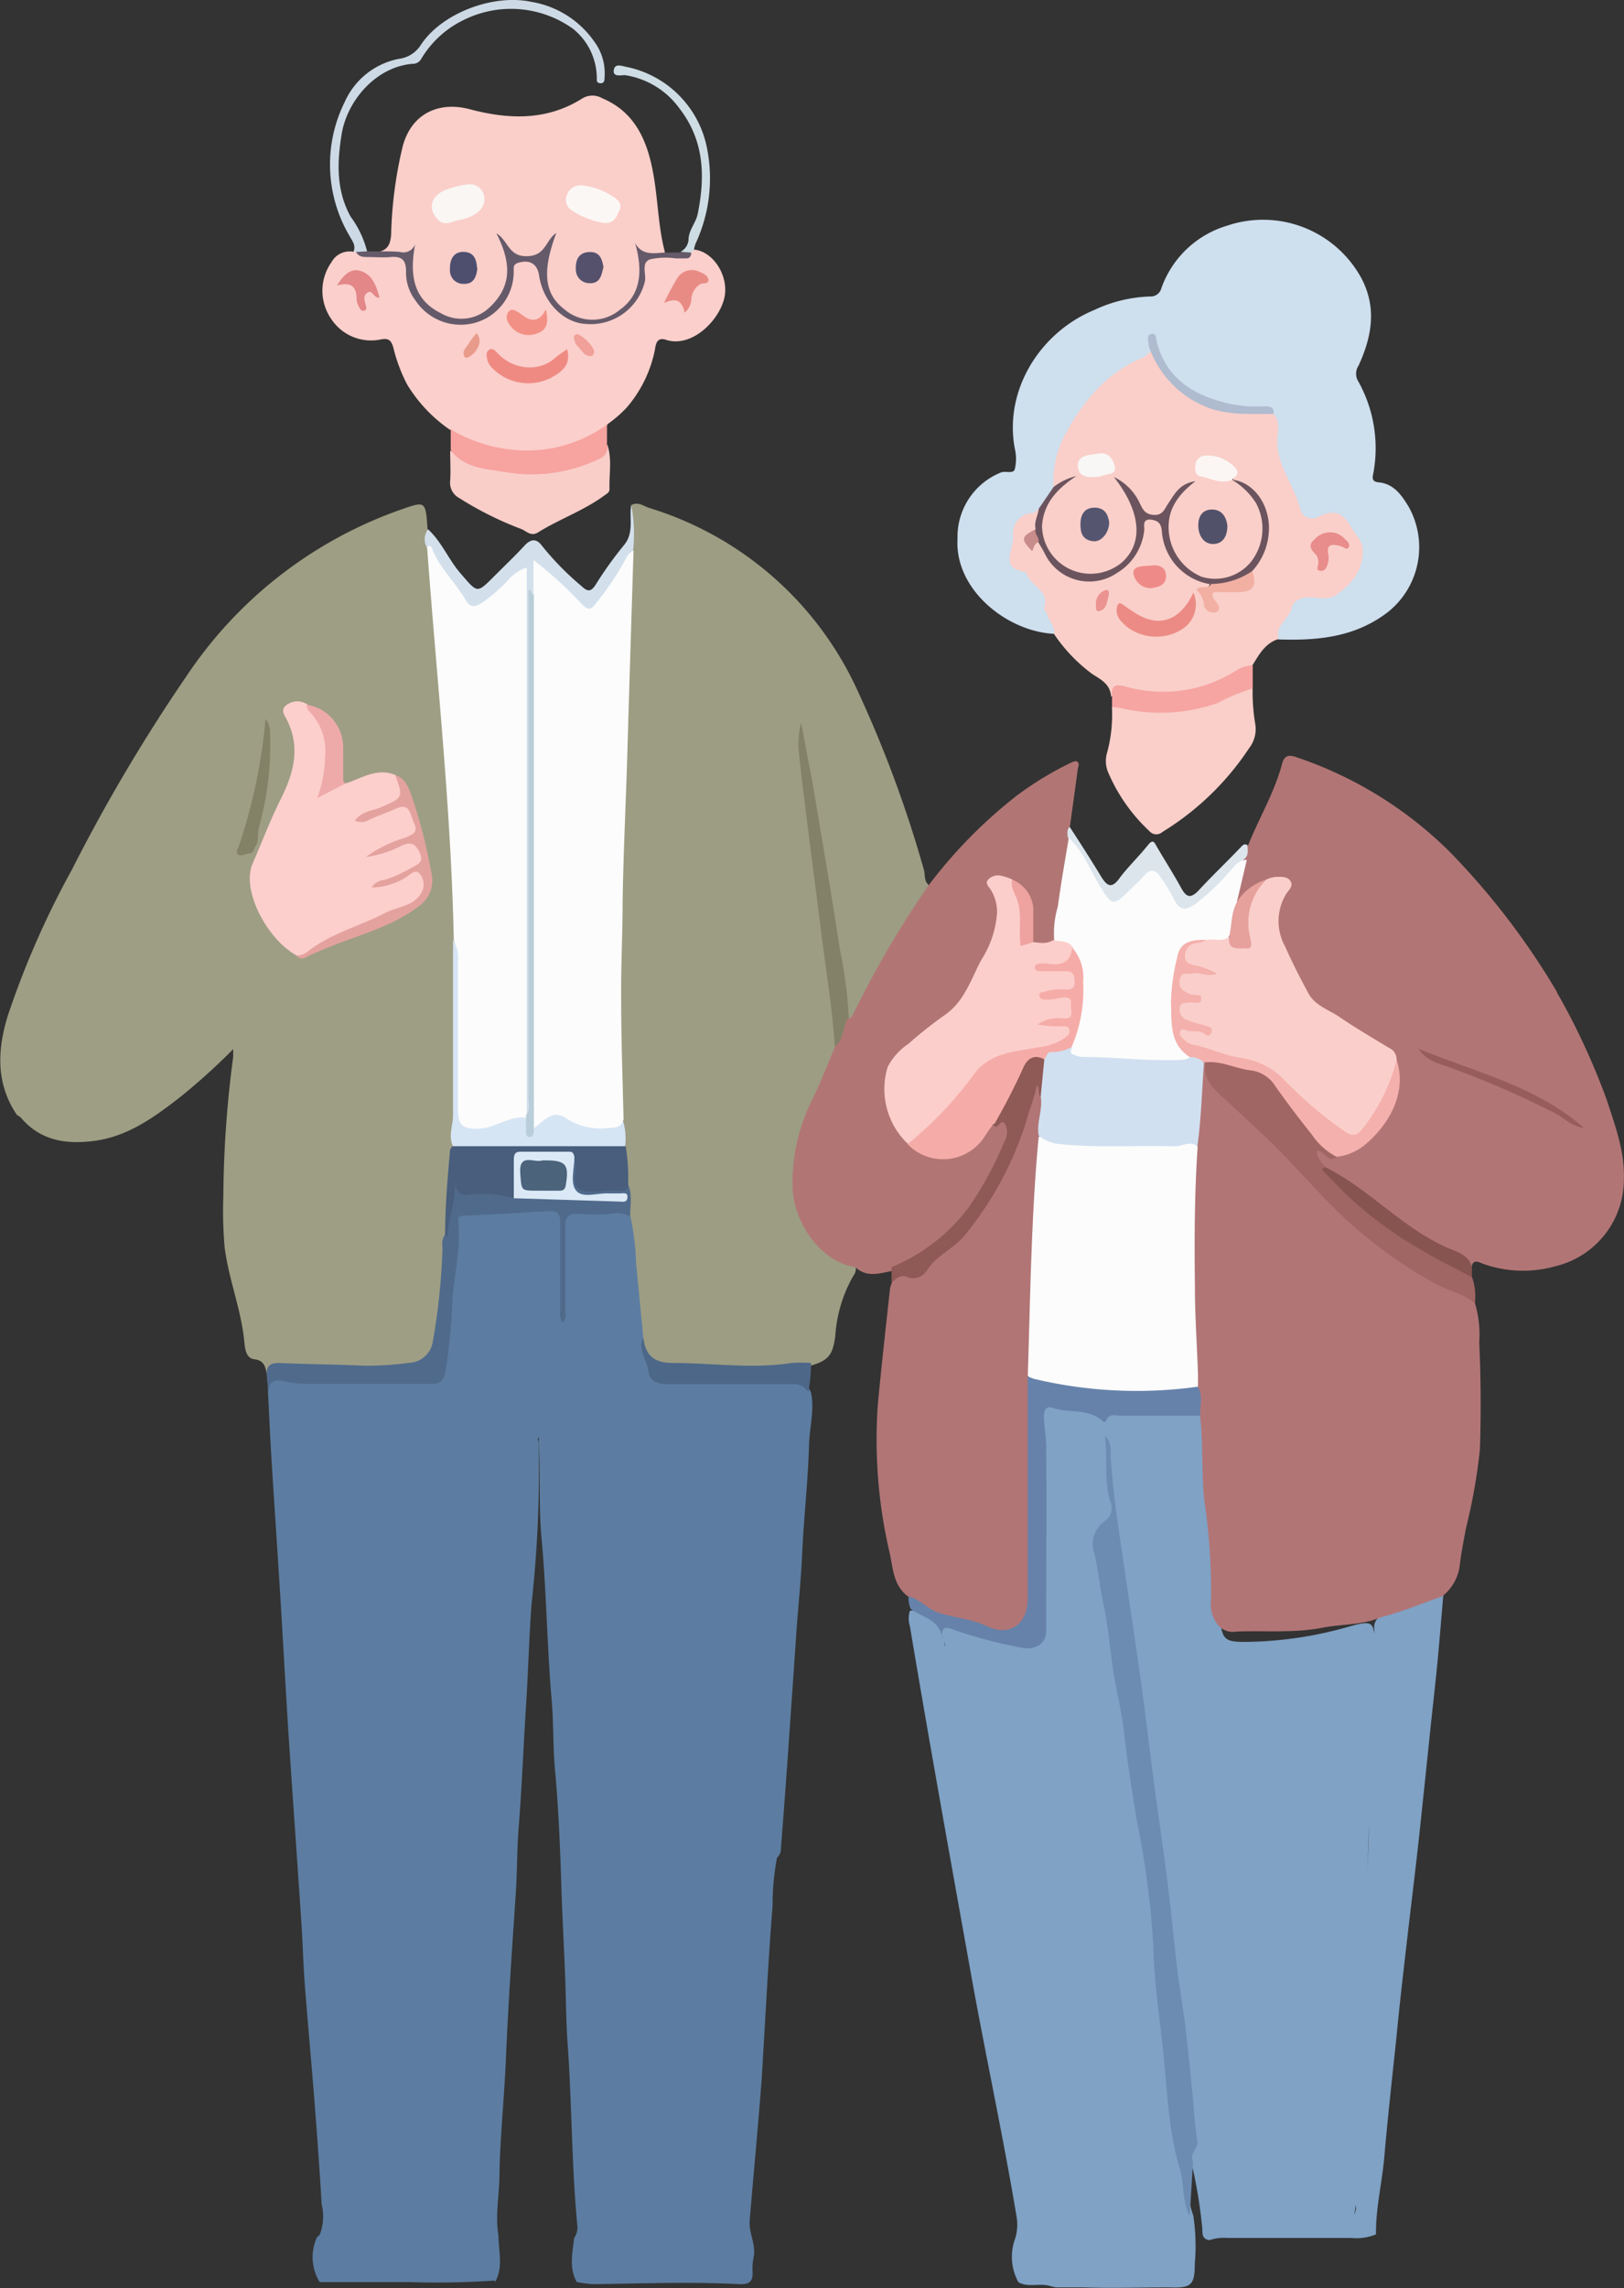 <svg xmlns="http://www.w3.org/2000/svg" xmlns:xlink="http://www.w3.org/1999/xlink" viewBox="0 0 147.98 208.36">
  <rect x="0" y="0" width="147.98" height="208.36" fill="#333333" stroke="none"/>
  <defs>
    <style>
      .cls-1 {
        fill: none;
      }

      .cls-2 {
        clip-path: url(#clip-path);
      }

      .cls-3 {
        fill: #9e9e84;
      }

      .cls-4 {
        fill: #9d9d83;
      }

      .cls-5 {
        fill: #b27575;
      }

      .cls-6 {
        fill: #cedfee;
      }

      .cls-7 {
        fill: #facfc9;
      }

      .cls-8 {
        fill: #b17674;
      }

      .cls-9 {
        fill: #facec9;
      }

      .cls-10 {
        fill: #fbcfcb;
      }

      .cls-11 {
        fill: #f9cec9;
      }

      .cls-12 {
        fill: #d3e0ec;
      }

      .cls-13 {
        fill: #cddae6;
      }

      .cls-14 {
        fill: #f7a3a0;
      }

      .cls-15 {
        fill: #655a6a;
      }

      .cls-16 {
        fill: #f6a5a3;
      }

      .cls-17 {
        fill: #dce5ec;
      }

      .cls-18 {
        fill: #cedce3;
      }

      .cls-19 {
        fill: #7fa2c5;
      }

      .cls-20 {
        fill: #b27576;
      }

      .cls-21 {
        fill: #a06663;
      }

      .cls-22 {
        fill: #875450;
      }

      .cls-23 {
        fill: #5c7da1;
      }

      .cls-24 {
        fill: #506a8c;
      }

      .cls-25 {
        fill: #fcfcfc;
      }

      .cls-26 {
        fill: #fccfcc;
      }

      .cls-27 {
        fill: #485e7c;
      }

      .cls-28 {
        fill: #d6e5f4;
      }

      .cls-29 {
        fill: #e4a29f;
      }

      .cls-30 {
        fill: #eeaaa9;
      }

      .cls-31 {
        fill: #838166;
      }

      .cls-32 {
        fill: #838268;
      }

      .cls-33 {
        fill: #4d6788;
      }

      .cls-34 {
        fill: #facfcb;
      }

      .cls-35 {
        fill: #f4b0ac;
      }

      .cls-36 {
        fill: #965d5b;
      }

      .cls-37 {
        fill: #e7a19d;
      }

      .cls-38 {
        fill: #6c545e;
      }

      .cls-39 {
        fill: #afbbcf;
      }

      .cls-40 {
        fill: #ec8b85;
      }

      .cls-41 {
        fill: #f2b0a3;
      }

      .cls-42 {
        fill: #52516a;
      }

      .cls-43 {
        fill: #fbf6f4;
      }

      .cls-44 {
        fill: #555570;
      }

      .cls-45 {
        fill: #f8f7f5;
      }

      .cls-46 {
        fill: #e88c8c;
      }

      .cls-47 {
        fill: #ee8b89;
      }

      .cls-48 {
        fill: #ea9390;
      }

      .cls-49 {
        fill: #c88c8a;
      }

      .cls-50 {
        fill: #fccecb;
      }

      .cls-51 {
        fill: #f5aca8;
      }

      .cls-52 {
        fill: #8f5956;
      }

      .cls-53 {
        fill: #eea3a1;
      }

      .cls-54 {
        fill: #f9f6f3;
      }

      .cls-55 {
        fill: #fbf7f4;
      }

      .cls-56 {
        fill: #55516d;
      }

      .cls-57 {
        fill: #4e4f6f;
      }

      .cls-58 {
        fill: #ef8a83;
      }

      .cls-59 {
        fill: #e98b85;
      }

      .cls-60 {
        fill: #e38788;
      }

      .cls-61 {
        fill: #f29085;
      }

      .cls-62 {
        fill: #f0a099;
      }

      .cls-63 {
        fill: #e99b8b;
      }

      .cls-64 {
        fill: #baced9;
      }

      .cls-65 {
        fill: #6c8cb1;
      }

      .cls-66 {
        fill: #6682aa;
      }

      .cls-67 {
        fill: #d1e0f0;
      }

      .cls-68 {
        fill: #dbe9f6;
      }

      .cls-69 {
        fill: #b17575;
      }

      .cls-70 {
        fill: #4b637b;
      }
    </style>
    <clipPath id="clip-path" transform="translate(0 0)">
      <rect class="cls-1" width="147.98" height="208.37"/>
    </clipPath>
  </defs>
  <g id="Layer_2" data-name="Layer 2">
    <g id="Layer_1-2" data-name="Layer 1">
      <g id="Mask_Group_18" data-name="Mask Group 18">
        <g id="Group_688" data-name="Group 688">
          <g class="cls-2">
            <g id="Group_687" data-name="Group 687">
              <path id="Path_2229" data-name="Path 2229" class="cls-3" d="M24.31,125.11c-.14-.65-.23-1.22-1.14-1.33-.74-.08-.84-.94-.9-1.52-.28-3-1.43-5.73-1.8-8.67a37.47,37.47,0,0,1-.12-4.62,100.52,100.52,0,0,1,.9-12.74q0-.35,0-.69a57.14,57.14,0,0,1-4.84,4.37c-2.38,1.85-4.82,3.63-7.94,4-2.5.31-4.8-.06-6.55-2.11a1.65,1.65,0,0,0-.38-.27c-1.92-2.84-1.79-5.88-.84-9A79.59,79.59,0,0,1,6.54,79.22,156.58,156.58,0,0,1,17,61.56,39,39,0,0,1,36.52,46.41c2.27-.79,2.26-.82,2.44,1.8a8.33,8.33,0,0,0,.23,1.92c.61,3.92.64,7.88,1,11.82.62,6.37,1,12.77,1.41,19.16.1,1.5.05,3,0,4.51-.12,6.22.14,12.44-.15,18.65-.43,2.72-.47,5.46-.66,8.2-.21,2.48-.31,5-.61,7.44,0,.23,0,.48,0,.71-.42,2.36-.73,3.74-3.91,4a50.34,50.34,0,0,1-7.47,0c-1.5-.1-3.08-.5-4.48.48" transform="translate(0 0)"/>
              <path id="Path_2230" data-name="Path 2230" class="cls-4" d="M57.52,46c.62-.35,1.12.09,1.65.26A30.72,30.72,0,0,1,78.19,63a109,109,0,0,1,6,16.22c.12.44,0,1,.4,1.33.16.5-.19.83-.42,1.17a101.67,101.67,0,0,0-6,10.17c-.21.4-.28,1.39-1.19.65-.7-4.15-1.33-8.3-2-12.44-.66-3.92-1.22-7.84-1.91-11.75a7.47,7.47,0,0,1-.17-1.83c.35,3.38.8,6.74,1.19,10.11.57,4.89,1.35,9.75,1.84,14.64a16.43,16.43,0,0,1,.4,3.89c-.7,2.27-1.78,4.38-2.69,6.56a12.29,12.29,0,0,0-.52,9,6.84,6.84,0,0,0,3.7,4,3.12,3.12,0,0,1,1.15.58,1.09,1.09,0,0,1-.22.89,12.73,12.73,0,0,0-1.64,5.5c-.24,1.78-.66,2.24-2.43,2.73-4.17.59-8.35.17-12.52,0A2.71,2.71,0,0,1,58.3,122v0c-.32-2.14-.52-4.3-.67-6.45-.11-1.54-.26-3.06-.42-4.59-.18-1,.12-2.11-.2-3.14-.1-1.11-.21-2.23-.32-3.34a10.84,10.84,0,0,0-.19-2.54,3.84,3.84,0,0,1-.09-.83c.1-5.15-.51-10.31-.22-15.45s.11-10.23.66-15.32a31.25,31.25,0,0,0,0-3.21c0-3.13.44-6.25.3-9.38-.11-2.5.34-5,.28-7.49A14.65,14.65,0,0,0,57.53,46" transform="translate(0 0)"/>
              <path id="Path_2231" data-name="Path 2231" class="cls-5" d="M141.85,90.34a63.77,63.77,0,0,1,4.57,9.85c.75,2.32,1.62,4.61,1.55,7.12a8.14,8.14,0,0,1-6.24,8,10.84,10.84,0,0,1-6.64-.24c-.39-.15-.85-.43-1,.31-1.74-1.5-4-2.08-5.85-3.47a28.75,28.75,0,0,1-3.14-2.34c-1.29-1.33-3-2-4.5-3a2.25,2.25,0,0,1-.38-.43c-.27-.41-.75-.9-.39-1.34s.84.06,1.21.29a.89.89,0,0,0,.78.07A7.31,7.31,0,0,0,127,96.58a2.3,2.3,0,0,0-1.1-1.2c-1.73-1.19-3.58-2.18-5.35-3.31a5.44,5.44,0,0,1-2-2.23,37.62,37.62,0,0,1-2.05-4.53,4.64,4.64,0,0,1,.19-3.58c.2-.4.68-.86.33-1.29s-1-.2-1.55-.08a4.44,4.44,0,0,0-2,1.3c-.19.24-.43.63-.84.23a11.28,11.28,0,0,1,.6-3.69c.17-.4.13-.88.49-1.2,1-2.49,2.4-4.81,3.1-7.43.2-.77.6-.86,1.27-.63A36.18,36.18,0,0,1,132,77.47a67,67,0,0,1,9.87,12.86" transform="translate(0 0)"/>
              <path id="Path_2232" data-name="Path 2232" class="cls-6" d="M96.06,57.72c-4.25-.19-9.1-4-8.81-8.68a6.31,6.31,0,0,1,3.92-6c.43-.2,1.16.16,1.3-.32a4.07,4.07,0,0,0,0-1.87c-1-5.31,2.29-10.58,7.24-12.62A12.77,12.77,0,0,1,104.82,27a1,1,0,0,0,1-.74,9.11,9.11,0,0,1,6-5.71A10.21,10.21,0,0,1,124,25.24c1.5,2.76,1,5.43-.21,8.06a1.33,1.33,0,0,0,0,1.47,12.48,12.48,0,0,1,1.38,8.15c-.06.43-.3.91.41,1,1.48.12,2.19,1.26,2.82,2.3a7.55,7.55,0,0,1-2,9.57c-3,2.27-6.38,2.55-9.91,2.44a.63.63,0,0,1-.13-.2c-.36-1.36,1.39-3.83,2.77-3.93.4,0,.8,0,1.19,0A3.76,3.76,0,0,0,123.81,50a3.18,3.18,0,0,0-.06-.43,6,6,0,0,0-1.3-2.06c-.62-.73-1.52-.35-2.33-.12a1.51,1.51,0,0,1-1.93-.92v0c-.63-1.36-1.1-2.78-1.78-4.13a8,8,0,0,1-.38-3,5.41,5.41,0,0,0-.25-1.38c-.08-.72-.65-.58-1.09-.56a11.86,11.86,0,0,1-4-.59c-2.79-.89-4.87-2.55-5.64-5.63-.17.34,0,.61-.09.85-.15.62-.69.82-1.18,1.08a14.1,14.1,0,0,0-6.21,6.2,10.7,10.7,0,0,0-1.35,5.13,6.7,6.7,0,0,1-1.52,2.23c-1.9.74-2.36,2.24-2.16,4.09,0,.32,0,.75.31.84.92.26,1.19,1.24,2,1.65.14.08,0-.06.09.07.47,1.47,1.29,2.85,1.13,4.48" transform="translate(0 0)"/>
              <path id="Path_2233" data-name="Path 2233" class="cls-7" d="M96,44.35a9,9,0,0,1,1.25-5.12,17.47,17.47,0,0,1,3-4.07,12.42,12.42,0,0,1,3.42-2.4,2.4,2.4,0,0,0,1.16-.77c.81.55,1.1,1.5,1.7,2.22a8.82,8.82,0,0,0,6.5,3.18c1,.08,2.06-.28,3,.32.67.68.38,1.62.36,2.34-.07,2.39,1.56,4.15,2.09,6.3a1.1,1.1,0,0,0,1.31.85,1.28,1.28,0,0,0,.38-.16c1.56-.72,2.2-.32,3.1,1.21.36.62.89,1,.91,1.89,0,1.88-1,3-2.38,4-.76.55-1.61.29-2.4.26s-1.52.22-1.72,1c-.25,1-1.52,1.56-1.17,2.79-1.23.37-1.78,1.42-2.39,2.4-3.55,2.31-7.35,3.41-11.57,2.33-.65-.16-1,.16-1.3.54-.08-1.09-.81-1.52-1.68-2.05a14.7,14.7,0,0,1-3.53-3.68c.12-.73-.49-1.2-.65-1.84,0-.18-.3-.38-.26-.49.57-1.62-1.22-2-1.58-3.17a.26.26,0,0,0-.17-.15c-2.33-.34-1-2.12-1.06-3.17a1.9,1.9,0,0,1,1.57-2.18l.18,0c.2,0,.38-.26.56-.4.43.6-.11,1.16-.08,1.74-.18.54-1.15.69-.72,1.55.35,0,.52-.48.91-.31.8.9,1.21,2.09,2.39,2.72a4.51,4.51,0,0,0,6.15-1.75,4,4,0,0,0,.36-.82,14.29,14.29,0,0,0,.37-1.5c.1-.48.29-.94.91-.88a1.13,1.13,0,0,1,1.14.88c0,.11,0,.23.06.35a5.19,5.19,0,0,0,3.78,4.57,1,1,0,0,1,.4.25c-.43.72-1,1.44.07,2.12.3-.21,0-.41,0-.59-.32-.72.08-.94.69-1,.43-.05.86,0,1.3,0,1.42,0,1.58-.2,1.64-1.67.57-1.28,1.47-2.42,1.38-4a4.59,4.59,0,0,0-3-4.25,2,2,0,0,0-2.18-1.84,2.2,2.2,0,0,0-.37.06.67.67,0,0,0-.46.64c0,.33.26.45.51.58a9.6,9.6,0,0,0,2.42.47,4.85,4.85,0,0,1,2.83,6.1c-.72,2-2.73,3.45-4.49,3.23a5.12,5.12,0,0,1-4.34-4.41,4.8,4.8,0,0,1,1.6-4.15,5.66,5.66,0,0,0-1.34,1.84,1.27,1.27,0,0,1-1.32.8,1.44,1.44,0,0,1-1.42-.88,6.14,6.14,0,0,0-1.31-1.95c2.05,2.38,2,5.63-.26,7.32s-4.34,1.66-6.42-.8c-1.91-2.26-1.3-4.93,1.38-6.86-.34.15-.6.61-1.12.49" transform="translate(0 0)"/>
              <path id="Path_2234" data-name="Path 2234" class="cls-8" d="M78,115.4c-3.09-.4-5.66-3.92-5.78-7.24A16.84,16.84,0,0,1,74.08,100c.73-1.51,1.33-3.1,2-4.64.44-.85.23-2,1.18-2.62.27,0,.38-.18.5-.42a87.79,87.79,0,0,1,6.88-11.73,43.86,43.86,0,0,1,8.05-8.17,30.41,30.41,0,0,1,4.76-2.9c.2-.1.5-.25.66-.18.32.15.12.5.09.74-.23,1.76-.48,3.52-.72,5.27a8.77,8.77,0,0,1,.08,1.15c-.42,3.08-.92,6.15-1.4,9.23a1.62,1.62,0,0,1-1.92.25c-.68-.74-.38-1.65-.38-2.48a3.16,3.16,0,0,0-2.53-3.36c-.66-.06-1.08.14-.71.87a5.53,5.53,0,0,1-.18,5c-.61,1.38-1.35,2.69-2,4-.82,1.69-2.3,2.68-3.68,3.8-.4.33-.82.64-1.23,1C80.22,97.35,80,101,82.88,104c2.24,2,4.76,1.81,6.61-.55a3.7,3.7,0,0,1,.93-1c.43-.13.82-.69,1.29-.27a1.38,1.38,0,0,1,.19,1.66c-2.08,5.29-5.11,9.74-10.68,11.91-1.1.22-2.21.58-3.2-.29" transform="translate(0 0)"/>
              <path id="Path_2235" data-name="Path 2235" class="cls-9" d="M34.64,22.9c.76-.23.93-.75,1-1.52a38.18,38.18,0,0,1,1-7.83c.71-3.09,3.21-4.39,6.18-3.6,3.51.93,7,1.07,10.26-1a1.78,1.78,0,0,1,1.8,0c2.77,1.16,3.94,3.5,4.52,6.22s.51,5.24,1.19,7.8c-.76.65-1.54.36-2.32.05a4.6,4.6,0,0,1-1.84,5.53,4.28,4.28,0,0,1-5.19-.15A4.86,4.86,0,0,1,50,22.37c.07-.14-.17-.15,0-.1s0,0,0,.11a1.46,1.46,0,0,1-1,1.05c-1.36.34-2.39,0-2.93-.94a5,5,0,0,1-.86,5.39,4.35,4.35,0,0,1-5.25.88c-2-.86-2.75-2.66-2.5-5.64-1,.06-1.93.45-2.82-.22" transform="translate(0 0)"/>
              <path id="Path_2236" data-name="Path 2236" class="cls-10" d="M41,39.14A13.53,13.53,0,0,1,37.09,35a14.86,14.86,0,0,1-1.25-3.35c-.2-.71-.49-.88-1.18-.73A4.35,4.35,0,0,1,30.15,29a4.5,4.5,0,0,1,.06-5.13,1.87,1.87,0,0,1,2-.94.49.49,0,0,1,.37-.06,6.17,6.17,0,0,0,2.92.32c1.57,0,1.71.1,1.85,1.64a4.57,4.57,0,0,0,9.13.11c.1-1,.5-1.39,1.46-1.36,1.17,0,1.4.21,1.56,1.44a4.5,4.5,0,0,0,4.7,4.23,5,5,0,0,0,4.36-4.34c.2-1.71.2-1.7,1.93-1.72a4.08,4.08,0,0,0,2.21-.26.88.88,0,0,1,.52-.2c1.71.13,3.14,2.28,2.82,4.21-.37,2.16-3,4.8-5.37,4-.84-.27-.92.45-1,.94a11.52,11.52,0,0,1-2.56,5.23,11.24,11.24,0,0,1-1.77,1.53,1.46,1.46,0,0,1-.78,1,13.56,13.56,0,0,1-11.45.83,3.61,3.61,0,0,1-2-1.34" transform="translate(0 0)"/>
              <path id="Path_2237" data-name="Path 2237" class="cls-9" d="M114.14,62.7a17.85,17.85,0,0,0,.23,3.18,2.82,2.82,0,0,1-.54,2.24,25.37,25.37,0,0,1-7.92,7.65.82.82,0,0,1-1.16-.07v0a15.75,15.75,0,0,1-3.81-5.45,2.69,2.69,0,0,1-.05-1.75,13.2,13.2,0,0,0,.43-4.1,1.23,1.23,0,0,1,1.13-.18,15.23,15.23,0,0,0,10.37-1.38c.42-.22.85-.47,1.33-.12" transform="translate(0 0)"/>
              <path id="Path_2238" data-name="Path 2238" class="cls-11" d="M55.36,40.55c.42,1.31.13,2.66.18,4,0,.3-.28.43-.51.6-1.86,1.36-4.06,2.12-6,3.33-.65.41-1.06-.12-1.52-.3a31.16,31.16,0,0,1-5.69-2.84,1.57,1.57,0,0,1-.8-1.56c.06-.91,0-1.82,0-2.73A23,23,0,0,0,45,42.49a15.74,15.74,0,0,0,8.83-.69,3.91,3.91,0,0,0,1.53-1.26" transform="translate(0 0)"/>
              <path id="Path_2239" data-name="Path 2239" class="cls-12" d="M57.52,46a13.82,13.82,0,0,1,.17,4.11A18.74,18.74,0,0,1,54.57,55c-.71.91-1,.91-1.91.1a29.42,29.42,0,0,0-3.58-3.3c-.32.85.2,1.77-.48,2.46a4.42,4.42,0,0,0-.07,1.54q0,21.95,0,43.9c0,.64.23,1.37-.42,1.87-.49-.17-.44-.61-.49-1a11.49,11.49,0,0,1,0-1.31V53.52a4.89,4.89,0,0,0-.05-1.08c-.58.07-.82.52-1.15.82s-.88.92-1.39,1.3c-1.67,1.27-2.23,1.17-3.35-.43-1-1.37-1.92-2.79-2.77-4.25A1.51,1.51,0,0,1,39,48.2c1.24,1.13,1.85,2.72,2.95,4,1.57,1.8,1.46,1.9,3.1.26.92-.93,1.88-1.83,2.76-2.79.58-.62,1.08-.62,1.55,0A26,26,0,0,0,52.9,53.3c.59.55.91.71,1.41-.11a34.27,34.27,0,0,1,2.55-3.55c.94-1.13.46-2.43.65-3.64" transform="translate(0 0)"/>
              <path id="Path_2240" data-name="Path 2240" class="cls-13" d="M32.45,22.94l-.25,0c.27-.58-.11-1-.36-1.47a12.78,12.78,0,0,1-.43-12.18,6.83,6.83,0,0,1,4.93-3.93,2.76,2.76,0,0,0,2-1.26C40.28,1.15,45-.57,48.42.17A8.71,8.71,0,0,1,54.16,3.8,4.81,4.81,0,0,1,55.09,7c0,.26,0,.62-.4.58s-.29-.32-.31-.55a5.78,5.78,0,0,0-2.17-4.41,9.7,9.7,0,0,0-10-.78A9.1,9.1,0,0,0,38.36,5.4a.86.86,0,0,1-.79.41c-3.36.3-6,3.41-6.46,6.54-.39,2.47-.48,5,.84,7.38a9.11,9.11,0,0,1,1.5,3.16c-.31.38-.65.24-1,.05" transform="translate(0 0)"/>
              <path id="Path_2241" data-name="Path 2241" class="cls-14" d="M55.36,40.54a1.17,1.17,0,0,1-.81,1.27A14.16,14.16,0,0,1,46.07,43c-1.75-.31-3.74-.32-5-2,0-.63,0-1.27,0-1.9A13.6,13.6,0,0,0,48.87,41a12.4,12.4,0,0,0,6.44-2.34c0,.62,0,1.25,0,1.87" transform="translate(0 0)"/>
              <path id="Path_2242" data-name="Path 2242" class="cls-15" d="M32.45,22.94l1-.05h1.2c.6,0,1.2,0,1.78.05a1.15,1.15,0,0,0,1.4-.7c-.5,2.64-.27,5,2.36,6.29A3.7,3.7,0,0,0,44.6,28c2.15-2,1.93-4.21.63-6.76,1.12.71,1.09,2.13,2.8,2.09s1.66-1.43,2.66-2.12c-1.32,3.55-1.1,5.58.79,7a3.9,3.9,0,0,0,5,0c1.74-1.24,2.21-3.22,1.39-6.07.67,1.18,1.74.9,2.74.86H62c.33-.07.66-.23,1,.06-.05.24-.13.46-.43.47l-1,0a6.63,6.63,0,0,0-2.35.09c-.86.35-.27,1.38-.48,2.1a5.08,5.08,0,0,1-5.35,3.78c-2.06-.1-3.91-2-4.27-4.42-.16-1.07-.87-1.47-1.93-1.14-.51.17-.36.54-.38.87a4.83,4.83,0,0,1-3.54,4.59,4.94,4.94,0,0,1-5.42-2.05A4.18,4.18,0,0,1,37,24.7c0-1.09-.46-1.38-1.44-1.29-.67.06-1.35,0-2,0-.45,0-.88,0-1.13-.49" transform="translate(0 0)"/>
              <path id="Path_2243" data-name="Path 2243" class="cls-16" d="M114.13,62.7A17,17,0,0,0,111,64a15.59,15.59,0,0,1-8.74.51c-.3-.07-.62-.09-.93-.13,0-.31,0-.62,0-.93-.14-1.1.4-1.18,1.28-.92a12.43,12.43,0,0,0,10-1.45,2.84,2.84,0,0,1,1.54-.49c0,.7,0,1.41,0,2.11" transform="translate(0 0)"/>
              <path id="Path_2244" data-name="Path 2244" class="cls-17" d="M97.29,76.3c0-.34-.13-.69.18-1,1,1.53,1.94,3,2.9,4.58.5.79.92,1.08,1.62.12s1.78-2,2.62-3.05c.46-.57.57-.25.8.15.73,1.26,1.52,2.48,2.22,3.76.46.84.84,1,1.57.25,1.26-1.37,2.62-2.65,3.9-4,.21-.23.34-.27.57-.15,0,.41.13.86-.22,1.21-1.3,1.1-2.34,2.46-3.6,3.6a8.82,8.82,0,0,1-1,.82c-.89.63-1.3.58-2-.3-.46-.59-.73-1.3-1.18-1.91-.67-.91-.83-.94-1.64-.17a18.94,18.94,0,0,1-1.73,1.62c-1,.73-1.36.69-2-.35-1-1.73-2.1-3.44-3-5.23" transform="translate(0 0)"/>
              <path id="Path_2245" data-name="Path 2245" class="cls-18" d="M63,23l-1-.07a1.34,1.34,0,0,0,.74-1.1c0-.85.67-1.54.83-2.33.7-3.4.61-6.69-1.64-9.6a7.53,7.53,0,0,0-5-3.06c-.34,0-1.11.2-1-.47s.82-.32,1.24-.26a9.39,9.39,0,0,1,7.21,7.17,14.1,14.1,0,0,1-1,8.91,3,3,0,0,0-.15.57L63,23" transform="translate(0 0)"/>
              <path id="Path_2246" data-name="Path 2246" class="cls-19" d="M131.51,145.33c-.17,1.92-.32,3.85-.5,5.77-.2,2.08-.44,4.16-.66,6.24-.33,3.18-.66,6.35-1,9.53s-.75,6.43-1.12,9.64-.71,6.11-1,9.17c-.38,3.57-.78,7.15-1.09,10.73-.2,2.36-.79,4.68-.76,7.06a4.59,4.59,0,0,1-2.2.33H111.84a4,4,0,0,0-1.64.2c-.82-.12-.58-.8-.67-1.3a45.39,45.39,0,0,0-1-5.91c.46-2.8-.19-5.55-.41-8.32s-.81-5.66-1.08-8.49c-.64-7-1.69-13.86-2.58-20.78-.82-6.41-1.83-12.8-2.73-19.2a70.28,70.28,0,0,1-.7-7.67,52.32,52.32,0,0,0,.45,5.31,1.28,1.28,0,0,1-.53,1.13,2.78,2.78,0,0,0-.82,2.71c.27,2,.62,3.91,1,5.86.42,2.38.71,4.78,1.12,7.16,1,6.14,2.06,12.28,2.89,18.44.55,4.08.66,8.21,1.14,12.3.25,2.17.52,4.33.68,6.5.22,3,1.21,5.81,1.43,8.78a9,9,0,0,0,.35,1.26,18.79,18.79,0,0,1,.13,4.37c0,1.95-.33,2.23-2.34,2.15-2.6,0-5.21.09-7.82,0-.83,0-1.66,0-2.49,0l-.42-.09c-1-.36-2.08.15-3-.38a4.78,4.78,0,0,1-.29-4,4.35,4.35,0,0,0,.14-1.86c-1.26-7.56-2.89-15-4.24-22.58-1.87-10.42-3.75-20.85-5.5-31.3a2.31,2.31,0,0,1,0-1.4,2.57,2.57,0,0,1,3,2.14,1.33,1.33,0,0,1,0,.28c.22.25.14.55.16.84.11-.43-.16-.77-.23-1.16.05-1.09.8-.81,1.37-.62a48.61,48.61,0,0,0,5.18,1.34,7.45,7.45,0,0,0,.82.17c1.21.13,1.81-.35,1.88-1.57s0-2.54,0-3.81c0-3.69,0-7.38,0-11.07,0-1.28-.3-2.52-.24-3.8s.52-1.75,1.81-1.46a25.94,25.94,0,0,1,3.61.73c.49.19.94-.07,1.4-.09,2.34-.08,4.68,0,7,0a1.27,1.27,0,0,1,.88.31,1.28,1.28,0,0,1,.26.78c-.09,2.81.31,5.59.47,8.38s.78,5.48.56,8.26c0,.48.27.91.35,1.38.22,1.52.47,1.77,2,1.8a35.21,35.21,0,0,0,9.62-1.36l.57-.16c1.59-.41,1.84-.22,1.85,1.37,0,3.45-.2,6.89-.3,10.33-.12,4.23-.22,8.47-.44,12.69-.27,5.42-.32,10.84-.51,16.26-.08,2.34,0,4.69-.23,7-.2,2,0,4-.34,6a1.38,1.38,0,0,0,.12-.85c-.11-2.3.22-4.58.29-6.87.22-7,.32-14.09.64-21.13.13-2.69.32-5.38.29-8.07,0-3.53.25-7.05.3-10.57,0-1.93.14-3.88.17-5.81a1.21,1.21,0,0,1,.4-1.06c1.64-.94,3.57-1.13,5.23-2a.65.65,0,0,1,.77.1" transform="translate(0 0)"/>
              <path id="Path_2247" data-name="Path 2247" class="cls-20" d="M131.51,145.33c-1.87.67-3.72,1.43-5.66,1.94-1.7.73-3.54.61-5.3.95-2.64.52-5.27.25-7.9.36a1.77,1.77,0,0,1-1.83-.82,3.08,3.08,0,0,1-.47-2.11,55.76,55.76,0,0,0-.63-9.13c-.24-2.54-.08-5.08-.37-7.6-.55-.84-.18-1.84-.48-2.73a163.37,163.37,0,0,1-.13-20.28c0-.48,0-1,.05-1.43.33-2.47.24-5,.61-7.44a.74.74,0,0,1,.22-.31c.4-.06.49.26.49.51,0,1.1.75,1.68,1.4,2.37,1.31,1.38,2.78,2.59,4.17,3.9,3.51,3.32,6.49,7.19,10.45,10a30.45,30.45,0,0,0,7.4,4.25,1.26,1.26,0,0,1,.86.89,9.93,9.93,0,0,1,.4,3.6c.15,3.24.17,6.5.06,9.75a51.7,51.7,0,0,1-1.28,7.2c-.2,1.12-.43,2.24-.56,3.37a4.21,4.21,0,0,1-1.5,2.72" transform="translate(0 0)"/>
              <path id="Path_2248" data-name="Path 2248" class="cls-21" d="M134.39,118.68c-1-.85-2.33-1.11-3.47-1.71a40.33,40.33,0,0,1-6.73-4.58c-3.35-2.72-6-6.18-9.14-9.1-1.24-1.14-2.47-2.31-3.72-3.45-.94-.86-1.73-1.69-1.47-3.08.13-.65.61-.37.93-.29,1.31.31,2.63.56,3.93.9a2.05,2.05,0,0,1,1.18.75,88.66,88.66,0,0,0,5.87,7.26c-.84.61-1-.69-1.78-.54,0,.63.45,1,.82,1.47.24.8,1,1.17,1.51,1.7a40.36,40.36,0,0,0,10.75,7.41,3.17,3.17,0,0,1,1.07.89,5.32,5.32,0,0,1,.25,2.38" transform="translate(0 0)"/>
              <path id="Path_2249" data-name="Path 2249" class="cls-22" d="M134.14,116.31c-1.54-.82-3.11-1.56-4.59-2.46a35.59,35.59,0,0,1-7.07-5.26l-1.81-1.85c-.21-.22-.26-.4.14-.43,4,2,7,5.54,11.09,7.32.88.38,1.89.62,2.22,1.72,0,.32,0,.64,0,1" transform="translate(0 0)"/>
              <path id="Path_2250" data-name="Path 2250" class="cls-23" d="M45.06,207.68a76.49,76.49,0,0,1-7.72.14c-2.74,0-5.48,0-8.21,0a4.34,4.34,0,0,1-.25-4.08l.26-.24a4.65,4.65,0,0,0,.17-2.76c-.18-3.15-.42-6.31-.66-9.46-.28-3.54-.61-7.08-.88-10.62-.14-1.81-.18-3.63-.3-5.45-.38-5.72-.79-11.43-1.17-17.15-.27-4.18-.49-8.36-.75-12.55s-.54-8.29-.8-12.43c-.13-2.09-.22-4.19-.33-6.28.17-1.43.18-1.46,1.68-1.3,4.23.47,8.48.12,12.71.24,1.1,0,1.46-.58,1.57-1.52.25-2.05.38-4.1.52-6.16a50.58,50.58,0,0,0,.54-6.51c0-.7.33-1,1.09-1.09,2.37-.21,4.75-.17,7.12-.39,1.38-.12,1.64.17,1.64,1.6v7c0-2.28,0-4.56,0-6.85,0-1.17.3-1.49,1.44-1.56s2.38,0,3.57-.12a1.17,1.17,0,0,1,1.15.68,21.67,21.67,0,0,1,.5,4.09c.22,2.3.45,4.61.67,6.92-.2,1.36.66,2.38,1.2,3.48.26.54,1,.4,1.52.4,3.48,0,7,0,10.43,0,.91,0,1.77.09,2.13,1.12.34,1.59-.14,3.15-.18,4.73-.09,3.33-.48,6.63-.63,10-.11,2.49-.39,5-.55,7.46-.2,3-.42,6.08-.63,9.12-.23,3.4-.49,6.8-.75,10.19a1.11,1.11,0,0,1-.36.85,22.72,22.72,0,0,0-.4,4.35c-.42,5.28-.67,10.57-1,15.85-.32,4.3-.74,8.58-1.09,12.87-.09,1.13.62,2.18.35,3.35a5.55,5.55,0,0,0-.08,1.41c0,.8-.37,1-1.1,1-4.47-.23-8.94-.07-13.41,0a11.09,11.09,0,0,1-1.52-.2c-.72-1.31-.38-2.68-.23-4a1.84,1.84,0,0,0,.3-1c-.54-5.56-.5-11.16-.9-16.74-.14-1.9-.14-3.8-.21-5.7-.1-2.77-.26-5.54-.35-8.31-.11-3.64-.26-7.29-.59-10.92-.19-2.09-.12-4.2-.3-6.3-.43-4.94-.47-9.9-.93-14.84-.27-2.92-.07-5.85-.25-8.78,0-.15,0-.31.08-.32-.29.05-.09.36-.08.53a112.84,112.84,0,0,1-.65,14.59c-.24,3.16-.31,6.33-.52,9.5-.23,3.64-.37,7.28-.66,10.92-.16,2-.13,4-.26,5.94-.34,5.1-.7,10.2-.91,15.31-.15,3.44-.52,6.87-.58,10.33,0,1.85-.41,3.7-.09,5.56,0,1.42.46,2.86-.3,4.22" transform="translate(0 0)"/>
              <path id="Path_2251" data-name="Path 2251" class="cls-24" d="M57.45,110.81a2.2,2.2,0,0,0-1.62-.28,17.22,17.22,0,0,1-3.21,0c-.84,0-1.12.33-1.11,1.13,0,2.54,0,5.08,0,7.62,0,.37.16.78-.26,1.17a1.73,1.73,0,0,1-.2-1.24c0-2.62,0-5.24,0-7.86,0-.85-.28-1.11-1.1-1.06q-3.89.25-7.78.43c-.44,0-.44.24-.41.52.26,2.39-.36,4.72-.53,7.08a52,52,0,0,1-.65,6.7c-.16.79-.54,1-1.3,1-3.77,0-7.54,0-11.31,0a9.35,9.35,0,0,1-2.11-.24c-.89-.22-1.34.07-1.45,1,0-.55-.07-1.1-.11-1.66,0-.77.35-1,1.1-1,2.61.11,5.22.13,7.83.25a28.33,28.33,0,0,0,4-.26,2.28,2.28,0,0,0,2.21-1.95,59.68,59.68,0,0,0,.87-8.1c.05-.54-.15-1.12.23-1.61a32.44,32.44,0,0,0,.49-4c0-.27,0-.57.29-.72s.49.13.64.35a1,1,0,0,0,.94.37,16.22,16.22,0,0,1,4.11.37c2.92-.11,5.83.21,8.74.27-.88,0-1.77,0-2.65,0a1.11,1.11,0,0,1-1.2-1,.48.48,0,0,1,0-.17,4.52,4.52,0,0,1,.23-2.44c.86,0,.61.65.65,1.06.17,1.63.14,1.64,1.79,1.64a5.34,5.34,0,0,0,2.65-.36c.45,1,.17,2,.21,3.08" transform="translate(0 0)"/>
              <path id="Path_2252" data-name="Path 2252" class="cls-25" d="M38.88,49.88c.22-.25.37-.23.5.1.69,1.79,2.15,3.08,3.09,4.72.3.53.68.65,1.35.26a14.39,14.39,0,0,0,2.51-2.16A3.66,3.66,0,0,1,48,51.69v49.85a.29.29,0,0,1-.11.38,18.2,18.2,0,0,1-4.09,1.23c-1.56.14-2.23-.44-2.23-2q0-6.78,0-13.57a6.4,6.4,0,0,0-.22-2c-.25-12-1.56-23.81-2.43-35.72" transform="translate(0 0)"/>
              <path id="Path_2253" data-name="Path 2253" class="cls-26" d="M27,87c-2.7-1.51-5-5.94-4-8.31.87-2,1.65-4.07,2.62-6,1.23-2.46,1.8-4.88.36-7.44-.19-.32-.31-.7.07-1A1.61,1.61,0,0,1,28,64.15C30.49,66.26,30,69,29.57,71.93a6.26,6.26,0,0,1,2-.61c1.46-.48,2.84-1.44,4.49-.73a2.54,2.54,0,0,1,.61.87,1.27,1.27,0,0,1-.42,1.75,2.07,2.07,0,0,1-.34.15c-.89.34-1.76.71-2.66,1,1-.21,1.89-.82,2.91-1s1.34,0,1.87,1.54c.32,1,0,1.38-.9,1.66s-1.81.78-2.76,1.06a18.45,18.45,0,0,0,2.28-.87,1.19,1.19,0,0,1,1.66.33,1,1,0,0,1,.16.36c.39.88.25,1.27-.72,1.77a10.05,10.05,0,0,1-2.58,1.18,8.13,8.13,0,0,0,2.24-1c.75-.41,1.18-.14,1.4.65a1.9,1.9,0,0,1-.64,2,4.75,4.75,0,0,1-1.73,1A47.73,47.73,0,0,0,28,86.9c-.31.17-.63.36-1,.11" transform="translate(0 0)"/>
              <path id="Path_2254" data-name="Path 2254" class="cls-27" d="M57.24,107.73c0,.39-.07.72-.57.7h-1c-1,0-2.16.29-2.91-.14s-.16-1.74-.36-2.64a1.82,1.82,0,0,0-.16-.31c-1.38-.11-2.76-.15-4.15-.13-.76,0-1,.23-1,1,0,1,.26,2-.27,2.9a10.93,10.93,0,0,0-4.26-.32c-.58.09-1-.29-1.14-1,.14,1.67-.63,3.18-.63,4.81,0,0,0,0-.07.07l-.16-.25c0-2.49.21-5,.43-7.44a.69.69,0,0,1,.29-.62,1.93,1.93,0,0,1,1.56-.4q6.28,0,12.58,0a2.22,2.22,0,0,1,1.58.37,17.12,17.12,0,0,1,.24,3.35" transform="translate(0 0)"/>
              <path id="Path_2255" data-name="Path 2255" class="cls-28" d="M57,104.38l-15.72,0c-.46-.93,0-1.86,0-2.8,0-5.33,0-10.67,0-16a3,3,0,0,1,.45,1.91q0,6.78,0,13.57c0,1.47.48,1.77,1.93,1.72s2.71-1.17,4.23-1c.29.2.23.54.32.82.19.55.24,0,.37-.06,1.2-1.38,2-1.6,3.7-.68a5,5,0,0,0,4.47.14,5.72,5.72,0,0,1,.21,2.4" transform="translate(0 0)"/>
              <path id="Path_2256" data-name="Path 2256" class="cls-29" d="M27,87a1.51,1.51,0,0,0,1.09-.39c2.12-1.64,4.74-2.29,7.08-3.51.65-.33,1.46-.48,2.16-.82a2.42,2.42,0,0,0,1.15-1.15,1.5,1.5,0,0,0-.24-1.56c-.32-.44-.8,0-1.14.25a6,6,0,0,1-3.24,1,1.51,1.51,0,0,1,1.19-.7A11.9,11.9,0,0,0,37.54,79c.6-.32,1.11-.52.68-1.41s-.94-.91-1.68-.55a9.74,9.74,0,0,1-3.2,1,11.87,11.87,0,0,1,3.57-1.75c.68-.3,1.25-.45.8-1.37-.35-.71-.29-1.88-1.66-1.27-.79.35-1.61.64-2.41,1a1.34,1.34,0,0,1-1.3.08c.59-.86,1.58-.88,2.38-1.22,2-.88,2.05-.86,1.3-2.91.88.24,1.14,1,1.43,1.73a46.32,46.32,0,0,1,1.86,7.17,2.88,2.88,0,0,1-1.24,3.09c-2.45,1.85-5.4,2.55-8.15,3.68-.55.22-1.08.46-1.62.7s-.84.53-1.29.05" transform="translate(0 0)"/>
              <path id="Path_2257" data-name="Path 2257" class="cls-30" d="M31.54,71.32l-2.62,1.35a12.09,12.09,0,0,0,.7-3.77,5.16,5.16,0,0,0-1.33-4,1,1,0,0,1-.35-.73A3.94,3.94,0,0,1,31.27,68c0,.94,0,1.89,0,2.84,0,.29,0,.44.3.5" transform="translate(0 0)"/>
              <path id="Path_2258" data-name="Path 2258" class="cls-31" d="M24.2,65.47a2,2,0,0,1,.4,1.2,27.7,27.7,0,0,1-1,8.64c-.18.6.05,1.26-.35,1.81-.15.22-.14.54-.5.59s-.78.27-1,.13c-.39-.23,0-.65.07-.94A50.74,50.74,0,0,0,24.2,65.47" transform="translate(0 0)"/>
              <path id="Path_2259" data-name="Path 2259" class="cls-25" d="M56.79,102c-.19.71-.82.7-1.33.72a5.77,5.77,0,0,1-3.82-.85c-1.32-.93-2.06.25-3,.86a1.15,1.15,0,0,1-.32-1c.16-15.29,0-30.57.08-45.86a2.78,2.78,0,0,1,.21-1.73V51A35.36,35.36,0,0,1,53,55c.55.56.84.62,1.34-.11a25.33,25.33,0,0,0,2.8-4.22c.1-.23.39-.38.59-.56q-.28,8.78-.54,17.56c-.13,4.9-.39,9.8-.46,14.7,0,2.89-.16,5.79-.13,8.68,0,3.64.14,7.29.22,10.93" transform="translate(0 0)"/>
              <path id="Path_2260" data-name="Path 2260" class="cls-32" d="M77.25,92.72c-.47.84-.35,1.94-1.18,2.61-.24-3.65-.86-7.26-1.3-10.89-.35-2.84-.74-5.69-1.09-8.53-.32-2.5-.64-5-.9-7.49A8.28,8.28,0,0,1,73,65.79c.32,1.75.65,3.5,1,5.27.86,5.11,1.75,10.22,2.52,15.35a40.68,40.68,0,0,1,.83,6.31" transform="translate(0 0)"/>
              <path id="Path_2261" data-name="Path 2261" class="cls-33" d="M73.9,124.17a13.25,13.25,0,0,1-.25,2.6,1.56,1.56,0,0,0-1.48-.72c-3.8,0-7.6,0-11.4,0-1,0-1.6-.38-1.7-1.23-.12-1-1-1.93-.45-3,.21,1.6.94,2.3,2.73,2.3,3.59,0,7.17.56,10.77,0a13.22,13.22,0,0,1,1.78,0" transform="translate(0 0)"/>
              <path id="Path_2262" data-name="Path 2262" class="cls-34" d="M115.35,80.11a3.55,3.55,0,0,1,.78-.25c.51,0,1.11-.11,1.44.35s-.13.83-.35,1.16a4.76,4.76,0,0,0-.1,4.86c.63,1.44,1.36,2.85,2.11,4.24.6,1.1,1.82,1.47,2.79,2.12,1.47,1,3,1.9,4.52,2.82a1.17,1.17,0,0,1,.72,1.12c.11,1.85-.85,3.32-1.7,4.82a6.88,6.88,0,0,1-.55.78c-1.28,1.85-1.83,2-3.6.5a40.19,40.19,0,0,1-4.54-4,5.82,5.82,0,0,0-3.39-1.84c-1.54-.26-3-.89-4.47-1.22a2.2,2.2,0,0,1-1.54-1c-.34-.59-.1-1,.59-1a7.12,7.12,0,0,1,1.53.19c-.89-.53-2.36-.35-2.32-1.92,0-.84.78-.73,1.34-.87-1.2-.62-1.65-1.2-1.31-1.91.5-1.09,1.5-.51,2.24-.61a7.48,7.48,0,0,1-1-.24,1.17,1.17,0,0,1-.87-1,1.35,1.35,0,0,1,.65-1.3,6,6,0,0,1,1.58-.5,7.46,7.46,0,0,1,2-.09c.23.11.25.4.44.54a.94.94,0,0,0,.9.14c.4-.16.31-.52.24-.83a6.7,6.7,0,0,1,0-2,3.63,3.63,0,0,1,1.83-3" transform="translate(0 0)"/>
              <path id="Path_2263" data-name="Path 2263" class="cls-25" d="M112,85.32c-.65.48-1.4.14-2.1.27-1.91.28-1.81.31-2.38,2.26a18.54,18.54,0,0,0-.34,6.08,2.51,2.51,0,0,0,.87,1.51c.28.31.7.58.43,1.11a2.08,2.08,0,0,1-1.46.35c-2.69.14-5.36-.18-8-.28-.7,0-1.6,0-1.57-1.15a17.25,17.25,0,0,0,1.07-5.64,6.32,6.32,0,0,0-.84-3.26c-.41-.53-1.19-.45-1.62-.95a8.55,8.55,0,0,1,.33-3.06c.28-2.09.65-4.17,1-6.26,1.34,1.23,1.94,2.94,2.86,4.43,1.1,1.77,1.17,1.82,2.67.34.48-.47,1-.92,1.42-1.43s1-.44,1.32.11a15.62,15.62,0,0,1,1.3,2.1c.48,1.05,1,1.13,2,.45a21.57,21.57,0,0,0,3.14-3c.43-.47.77-1,1.51-1L112.74,82a5.35,5.35,0,0,1-.78,3.31" transform="translate(0 0)"/>
              <path id="Path_2264" data-name="Path 2264" class="cls-35" d="M108.45,96.29c-1.93-1.22-1.67-3.17-1.75-5.06a18.51,18.51,0,0,1,.54-3.93c.22-1.29.88-1.74,2.62-1.71-.41.41-1.06.14-1.5.58a1.22,1.22,0,0,0-.38,1c0,.46.36.6.71.69a7.55,7.55,0,0,1,2.2.8c-.88.37-1.54-.19-2.22,0-.45.1-1.08-.24-1.18.6s.4,1,.88,1.24,1.17-.14,1.09.55c-.06.48-.75.18-1.16.24s-.74,0-.8.47a1,1,0,0,0,.67,1.13c.59.22,1.2.37,1.8.55.29.08.56.16.42.55s-.37.39-.64.16c-.49-.4-1.08-.14-1.6-.3-.21-.06-.47-.25-.6.09s.08.45.24.62a1.51,1.51,0,0,0,.89.56c1.51.29,2.89,1,4.43,1.22a6.81,6.81,0,0,1,4,2.09,36.49,36.49,0,0,0,5.41,4.59c.84.59,1.27.28,1.74-.37a16.72,16.72,0,0,0,3-6.13c1,3-.73,6-3,7.82a4.77,4.77,0,0,1-2.47,1,6,6,0,0,1-2.24-2c-1.15-1.44-2.28-2.92-3.34-4.43a3.1,3.1,0,0,0-2.26-1.44c-1.37-.16-2.64-.88-4.07-.73l-.14,0a1.52,1.52,0,0,1-1.26-.49" transform="translate(0 0)"/>
              <path id="Path_2265" data-name="Path 2265" class="cls-36" d="M129.25,95.5c5.31,2.18,10.8,3.43,15.07,7.21-1-.09-1.71-.83-2.54-1.29a83.84,83.84,0,0,0-9.43-4.12c-1-.42-2.27-.54-3.1-1.8" transform="translate(0 0)"/>
              <path id="Path_2266" data-name="Path 2266" class="cls-37" d="M112,85.32c.26-1.1.16-2.3.79-3.31a4.74,4.74,0,0,1,2.6-1.9,5.47,5.47,0,0,0-1.47,5.27c.07.32.28,1.07-.33,1s-1.75.29-1.59-1.06" transform="translate(0 0)"/>
              <path id="Path_2267" data-name="Path 2267" class="cls-38" d="M112.27,43.69c1.84.17,3.32,2.06,3.36,4.31a5.81,5.81,0,0,1-1.52,4,3.38,3.38,0,0,1-3.77,1.21,5.26,5.26,0,0,1-4.47-4.8c-.06-.77-.35-1-1-1.09-.85-.07-.55.66-.61,1a5.16,5.16,0,0,1-2.45,3.84A4.5,4.5,0,0,1,95.54,51a5,5,0,0,1-.38-.67c-.17-.31-.35-.62-.53-.92s-.84-.67-.26-1.21c-.18-.67.22-1.24.28-1.87L96,44.35a5.56,5.56,0,0,1,2.08-1c-1.68,1.11-3,2.44-3.13,4.56a4.42,4.42,0,0,0,4.47,4.34,4.48,4.48,0,0,0,2.77-1c2-1.74,1.83-4.6-.69-7.81a4.91,4.91,0,0,1,2.32,2.31c.29.57.45,1.08,1.3,1.14s1-.57,1.35-1.07c.57-.84,1-1.78,2.46-2-1.56,1.21-2.52,2.51-2.44,4.37a4.89,4.89,0,0,0,3,4.33A4.21,4.21,0,0,0,114,51.15a4.9,4.9,0,0,0,.44-5.35,6.56,6.56,0,0,0-2.2-2.12Z" transform="translate(0 0)"/>
              <path id="Path_2268" data-name="Path 2268" class="cls-39" d="M116.05,37.71c-2.12-.05-4.22.17-6.3-.72a9.17,9.17,0,0,1-4.9-5,2.59,2.59,0,0,1-.2-.67c0-.33-.19-.83.28-.91s.41.48.48.76c.9,3.37,3.4,4.85,6.55,5.58a11.65,11.65,0,0,0,3.17.25c.5,0,1,0,.92.71" transform="translate(0 0)"/>
              <path id="Path_2269" data-name="Path 2269" class="cls-40" d="M108.76,54a2.68,2.68,0,0,1-1.18,3.38,4.42,4.42,0,0,1-4.91-.31c-.5-.45-1-.87-.91-1.68.07-.43.21-.59.61-.3s.7.5,1.07.73c2,1.27,3.77.82,5-1.27.06-.1.11-.2.29-.55" transform="translate(0 0)"/>
              <path id="Path_2270" data-name="Path 2270" class="cls-41" d="M110.34,53.18A6.78,6.78,0,0,0,114.11,52c.45,1.38.1,1.9-1.31,1.93-.36,0-.72,0-1.06,0-.6.08-2-.41-.79,1.06.18.23.23.69-.18.77a.88.88,0,0,1-1.07-.64s0,0,0-.05a2.07,2.07,0,0,0-.69-1.37c.42-.45,1,0,1.34-.49" transform="translate(0 0)"/>
              <path id="Path_2271" data-name="Path 2271" class="cls-42" d="M111.84,47.87c0,1-.43,1.65-1.28,1.67s-1.34-.74-1.37-1.6.33-1.54,1.25-1.54,1.31.71,1.4,1.47" transform="translate(0 0)"/>
              <path id="Path_2272" data-name="Path 2272" class="cls-43" d="M112.28,43.68c-1,.46-1.92-.12-2.87-.3-.5-.1-.53-.54-.48-1a.92.92,0,0,1,.94-.89,3.37,3.37,0,0,1,2.58,1c.51.5.3.83-.18,1.15h0" transform="translate(0 0)"/>
              <path id="Path_2273" data-name="Path 2273" class="cls-44" d="M101.07,47.56c0,.94-.71,1.79-1.41,1.73-1-.08-1.22-.75-1.21-1.57s.33-1.49,1.29-1.49,1.23.67,1.33,1.33" transform="translate(0 0)"/>
              <path id="Path_2274" data-name="Path 2274" class="cls-45" d="M99.67,43.45c-.67,0-1.33-.06-1.44-.88s.48-1.06,1.15-1.16l.81-.12c.93-.08,1.28.63,1.4,1.29s-.7.55-1.11.74a2.73,2.73,0,0,1-.8.13" transform="translate(0 0)"/>
              <path id="Path_2275" data-name="Path 2275" class="cls-46" d="M121.05,50.55a1.91,1.91,0,0,1-.22,1.17.49.49,0,0,1-.6.24c-.3-.07-.16-.3-.14-.47a1.12,1.12,0,0,0-.13-.91c-.41-.46-.88-.89-.17-1.47a1.88,1.88,0,0,1,2.26-.43,3,3,0,0,1,.55.45c.2.19.45.44.29.71s-.44,0-.67-.09c-.7-.17-1.42-.35-1.17.8" transform="translate(0 0)"/>
              <path id="Path_2276" data-name="Path 2276" class="cls-47" d="M104.74,51.52c.69-.12,1.46,0,1.51.88s-.72,1.09-1.42,1.17a1.63,1.63,0,0,1-1.56-1.36c0-.5.35-.67,1.47-.69" transform="translate(0 0)"/>
              <path id="Path_2277" data-name="Path 2277" class="cls-48" d="M99.86,55a1.29,1.29,0,0,1,.9-1.27c.28-.09.33.31.26.52-.17.54-.16,1.27-.88,1.4-.36.06-.25-.4-.28-.65" transform="translate(0 0)"/>
              <path id="Path_2278" data-name="Path 2278" class="cls-49" d="M94.37,48.17c-.16.45.37.76.26,1.21-.42.11-.41.52-.58.81-1.08-1.12-1-1.32.32-2" transform="translate(0 0)"/>
              <path id="Path_2279" data-name="Path 2279" class="cls-50" d="M96,85.62c.61.14,1.32,0,1.75.64.1,1.69,0,1.78-2.42,1.8.62.1,1.26,0,1.88.1a1.1,1.1,0,0,1,1,1.17v.06c0,.7-.43,1-1.07,1a4.38,4.38,0,0,0-1.52.22c.52.08,1-.16,1.56,0s.67.7.7,1.24c0,1.06-.06,1.12-2.14,1.25-.07.07,0,0,.09,0,.66.06,1.61-.31,1.79.66s-.73,1.3-1.4,1.52c-1.39.47-2.86.57-4.29.93a6.1,6.1,0,0,0-3.43,2.37,24.25,24.25,0,0,1-4.79,5.07c-.31.22-.56.59-1,.5a6.88,6.88,0,0,1-1.82-7,5.72,5.72,0,0,1,1.88-2.09,39,39,0,0,1,3.35-2.65c1.77-1.24,2.35-3.23,3.3-5a9.12,9.12,0,0,0,1.43-4.23,3.84,3.84,0,0,0-.56-2.14c-.16-.28-.57-.57-.25-.94a1.26,1.26,0,0,1,1.09-.37,5.42,5.42,0,0,1,1.12.36,7.36,7.36,0,0,1,1,4.62c-.07.73.19,1,.89,1.08s1.24.19,1.82-.18" transform="translate(0 0)"/>
              <path id="Path_2280" data-name="Path 2280" class="cls-51" d="M82.7,104.19a34.3,34.3,0,0,0,6.09-6.42c1.43-1.93,3.74-2,5.84-2.4a5.08,5.08,0,0,0,2.4-.86c.26-.21.52-.38.41-.75s-.43-.3-.7-.3a10.77,10.77,0,0,1-2.2-.16,3.38,3.38,0,0,1,2.29-.57c1.2.13.67-.76.75-1.24.12-.77-.49-.69-1-.62a4.67,4.67,0,0,1-1.4.16c-.24,0-.48-.13-.47-.43s.26-.22.44-.28a5.22,5.22,0,0,1,2-.21c.45,0,.77-.1.77-.66s-.08-1-.73-1-1.51,0-2.26,0c-.28,0-.65,0-.64-.36s.38-.33.66-.34a1.93,1.93,0,0,1,.48,0c1.19.18,2.11,0,2.27-1.47a4.2,4.2,0,0,1,1,3.15,13.13,13.13,0,0,1-1.06,5.93c-.61.85-1.73.69-2.48,1.26a1.5,1.5,0,0,0-1.85,1,31.19,31.19,0,0,1-1.94,3.77c-.23.4-.41.86-.89,1-.27.39-.55.77-.8,1.17a4.5,4.5,0,0,1-7.06.55" transform="translate(0 0)"/>
              <path id="Path_2281" data-name="Path 2281" class="cls-52" d="M90.55,102.46c1-1.73,1.89-3.45,2.7-5.25.36-.81,1-1.25,1.92-.73.68,1.12,0,2.19-.15,3.27-.48-.06-.48-.06-.55-.39a7.85,7.85,0,0,1-.69,2.73c-1.6,4.88-3.66,9.53-8.06,12.65a3,3,0,0,0-.83.84,2.07,2.07,0,0,1-1.56,1c-.7.08-1.4.1-2.09.22,0-.47,0-.94,0-1.41a16.77,16.77,0,0,0,7.07-5.5,32.46,32.46,0,0,0,3.24-6,1.59,1.59,0,0,0,0-1.58c-.37-.51-.6.63-1,.19" transform="translate(0 0)"/>
              <path id="Path_2282" data-name="Path 2282" class="cls-53" d="M94.17,85.8,93,86.15c-.21-1.43.15-2.82-.3-4.16-.21-.61-.64-1.18-.48-1.89a3.06,3.06,0,0,1,1.93,3.09c0,.87,0,1.73,0,2.6" transform="translate(0 0)"/>
              <path id="Path_2283" data-name="Path 2283" class="cls-54" d="M44.14,18.15c0,.88-.84,1.64-2.36,1.9-.6.1-1.25.59-1.89-.05-.94-1-.65-2.17.76-2.73a9.33,9.33,0,0,1,1.94-.48,1.33,1.33,0,0,1,1.55,1.36" transform="translate(0 0)"/>
              <path id="Path_2284" data-name="Path 2284" class="cls-55" d="M55.05,20.31a7.46,7.46,0,0,1-2.95-1.15,1.12,1.12,0,0,1-.42-1.46,1.32,1.32,0,0,1,1.4-.82,6.49,6.49,0,0,1,2.74,1c.44.24.91.68.64,1.25s-.45,1.24-1.41,1.18" transform="translate(0 0)"/>
              <path id="Path_2285" data-name="Path 2285" class="cls-56" d="M55,24.26c-.18.71-.26,1.57-1.28,1.53a1.24,1.24,0,0,1-1.25-1.24,1.23,1.23,0,0,1,0-.19c0-.79.34-1.39,1.25-1.41s1.12.58,1.26,1.31" transform="translate(0 0)"/>
              <path id="Path_2286" data-name="Path 2286" class="cls-57" d="M43.5,24.42c-.09.8-.34,1.47-1.26,1.43A1.21,1.21,0,0,1,41,24.66a1.94,1.94,0,0,1,0-.24c0-.82.36-1.53,1.3-1.48s1.12.74,1.17,1.48" transform="translate(0 0)"/>
              <path id="Path_2287" data-name="Path 2287" class="cls-58" d="M51.67,31.81c.42,1.47-.55,2.07-1.45,2.59a4.58,4.58,0,0,1-5.35-.87,1.6,1.6,0,0,1-.44-.67c-.07-.33-.21-.77.13-1s.6.13.82.34a4,4,0,0,0,2.84,1.26,3.44,3.44,0,0,0,2.37-.87c.32-.27.68-.5,1.08-.8" transform="translate(0 0)"/>
              <path id="Path_2288" data-name="Path 2288" class="cls-59" d="M62.38,28.46c-.21-1-.68-1.41-1.87-.87a21.7,21.7,0,0,1,1.19-2.23,1.55,1.55,0,0,1,2-.62c.37.15.82.34.85.75s-.49.25-.75.39a1.77,1.77,0,0,0-.8,1.26,1.71,1.71,0,0,1-.6,1.32" transform="translate(0 0)"/>
              <path id="Path_2289" data-name="Path 2289" class="cls-60" d="M34.57,27.09c-.54.12-.61-.83-1.14-.4-.37.3-.2.72-.1,1.11.05.18.11.41-.14.49s-.37-.13-.45-.3a1.59,1.59,0,0,1-.24-.67c0-1.15-.42-1.7-1.8-1.32.59-.91,1.19-1.59,2.1-1.34,1.14.32,1.48,1.37,1.78,2.43" transform="translate(0 0)"/>
              <path id="Path_2290" data-name="Path 2290" class="cls-61" d="M49.73,28.13c.28,1.21.18,2-1,2.3a2.08,2.08,0,0,1-2.46-1.14.8.8,0,0,1,.06-.88c.27-.36.56-.17.84,0a.72.72,0,0,1,.21.12c.85.7,1.67,1,2.37-.37" transform="translate(0 0)"/>
              <path id="Path_2291" data-name="Path 2291" class="cls-62" d="M52.52,30.42c.47,0,1.62,1.15,1.61,1.6,0,.22-.1.41-.32.41-.54,0-.78-.47-1.09-.81a1.24,1.24,0,0,1-.41-1c0-.08.16-.13.2-.17" transform="translate(0 0)"/>
              <path id="Path_2292" data-name="Path 2292" class="cls-63" d="M43.42,30.33a1.09,1.09,0,0,1,.23,1.05,2,2,0,0,1-1.06,1.2.29.29,0,0,1-.28-.11c-.26-.55.23-.86.44-1.25a8.16,8.16,0,0,1,.67-.88" transform="translate(0 0)"/>
              <path id="Path_2293" data-name="Path 2293" class="cls-64" d="M48.65,54.15l0,48.56c0,.34,0,.85-.42.83s-.26-.54-.3-.85a7.23,7.23,0,0,1,0-.93l0-.22c.42-.48.22-1.07.22-1.6q0-23.11,0-46.24c.35,0,.22.4.46.44" transform="translate(0 0)"/>
              <path id="Path_2294" data-name="Path 2294" class="cls-65" d="M108.71,196.85l-.3,4.94c-.72-1.33-.47-2.84-.89-4.24-1.12-3.68-1.16-7.54-1.59-11.32-.33-3-.77-5.93-.83-8.94a80.3,80.3,0,0,0-1.48-11.35c-.45-2.71-.89-5.43-1.19-8.17-.2-1.78-.65-3.55-.94-5.33-.34-2.13-.49-4.3-.95-6.4-.33-1.54-.48-3.1-.83-4.63a2.5,2.5,0,0,1,.92-2.86,1.45,1.45,0,0,0,.53-1.85c-.58-1.95-.22-4-.48-5.95.64.57.49,1.39.53,2,.23,3.47.77,6.89,1.28,10.32s1.06,7.08,1.55,10.62c.39,2.81.7,5.62,1.08,8.43.41,3.12.88,6.23,1.27,9.36.33,2.57.56,5.16.87,7.74.23,1.84.54,3.66.77,5.5.25,2.07.44,4.15.65,6.22.14,1.33.19,2.68.42,4,.13.74-.78,1.17-.39,1.9" transform="translate(0 0)"/>
              <path id="Path_2295" data-name="Path 2295" class="cls-66" d="M83,146.55a2.5,2.5,0,0,1-.21-1.18c.61-.3,1.07.11,1.51.4a7,7,0,0,0,3.33,1.15,6.5,6.5,0,0,1,1.92.6,4.61,4.61,0,0,0,2,.32,1.71,1.71,0,0,0,1.81-1.58v-.19c0-.6,0-1.19,0-1.79q0-8.49,0-17a3.49,3.49,0,0,1,.24-1.86c.31-.3.68-.17,1-.1a44,44,0,0,0,13.55.76,1.25,1.25,0,0,1,1,.2c.49.84.17,1.76.22,2.64-2.41,0-4.83,0-7.25,0-.46,0-1.06-.26-1.33.45-.06.17-.22.16-.37,0-1.31-1.15-3.05-.65-4.53-1.17-.52-.18-.77.19-.77.74,0,.91.2,1.82.21,2.71.06,5.63,0,11.26,0,16.88,0,1.19-1.07,1.82-2.43,1.48a42.3,42.3,0,0,1-6.06-1.62c-.81-.33-1.1-.1-1,.74h0c-.23-1.67-1.83-1.83-2.86-2.62" transform="translate(0 0)"/>
              <path id="Path_2296" data-name="Path 2296" class="cls-25" d="M109.13,126.28a40.35,40.35,0,0,1-14.89-.71,3.71,3.71,0,0,1-.55-.22c-.76-1.29-.42-2.71-.33-4,.23-3.71.23-7.43.4-11.14.07-1.74.32-3.47.31-5.22a2.2,2.2,0,0,1,.46-1.44c.77-.31,1.42.24,2.15.32a91.44,91.44,0,0,0,11,.13c.54,0,1.13-.21,1.45.44-.29,4.22-.3,8.45-.25,12.68,0,2.67.19,5.35.28,8,0,.4,0,.79,0,1.19" transform="translate(0 0)"/>
              <path id="Path_2297" data-name="Path 2297" class="cls-67" d="M109.11,104.39c-.69-.54-1.37,0-2.06,0-3.6-.11-7.21.17-10.81-.24a3.81,3.81,0,0,1-1.6-.72c-.7-1.24-.24-2.42.19-3.6l.33-3.37c.24-.2.2-.72.69-.65a3.8,3.8,0,0,0,1.86-.49c-.07.25-.33.52.08.7a2.4,2.4,0,0,0,.79.23c3.12,0,6.23.43,9.35.25a1.72,1.72,0,0,0,.52-.23,1.66,1.66,0,0,1,1.26.5c-.19,2.53-.25,5.08-.6,7.6" transform="translate(0 0)"/>
              <path id="Path_2298" data-name="Path 2298" class="cls-68" d="M46.82,109.13c0-1.14,0-2.28,0-3.43,0-.4,0-.82.59-.82h4.5c.33,0,.37.24.43.47,0,1.06-.43,2.4.18,3.1s1.94.16,3,.23c.32,0,.64,0,.95,0s.75-.14.7.37-.45.37-.76.37l-9.49-.3" transform="translate(0 0)"/>
              <path id="Path_2299" data-name="Path 2299" class="cls-69" d="M94.83,99.85c.21,1.21-.41,2.38-.18,3.6-.69,7.28-.76,14.6-1,21.9l0,20.2c0,2.34-1.63,3.55-3.77,2.52-1.44-.68-3-.74-4.43-1.24-1-.35-1.67-1.26-2.73-1.46-1.31-1-1.33-2.47-1.64-3.89A45.25,45.25,0,0,1,80,127.76c.33-3.48.73-7,1.1-10.44a2.76,2.76,0,0,1,.19-.55c.44-.36.77-.78,1.53-.42a1.47,1.47,0,0,0,1.59-.58c.85-1.41,2.4-2,3.44-3.2a31.42,31.42,0,0,0,5.63-10.33c.3-1.14.76-2.22,1-3.42.33.33,0,.79.39,1" transform="translate(0 0)"/>
              <path id="Path_2300" data-name="Path 2300" class="cls-70" d="M49.38,105.67h.33c1.86,0,2.17.38,1.84,2.27-.07.43-.28.5-.63.49H49c-1.57,0-1.46,0-1.59-1.51-.17-2,1.25-1,2-1.24" transform="translate(0 0)"/>
            </g>
          </g>
        </g>
      </g>
    </g>
  </g>
</svg>
